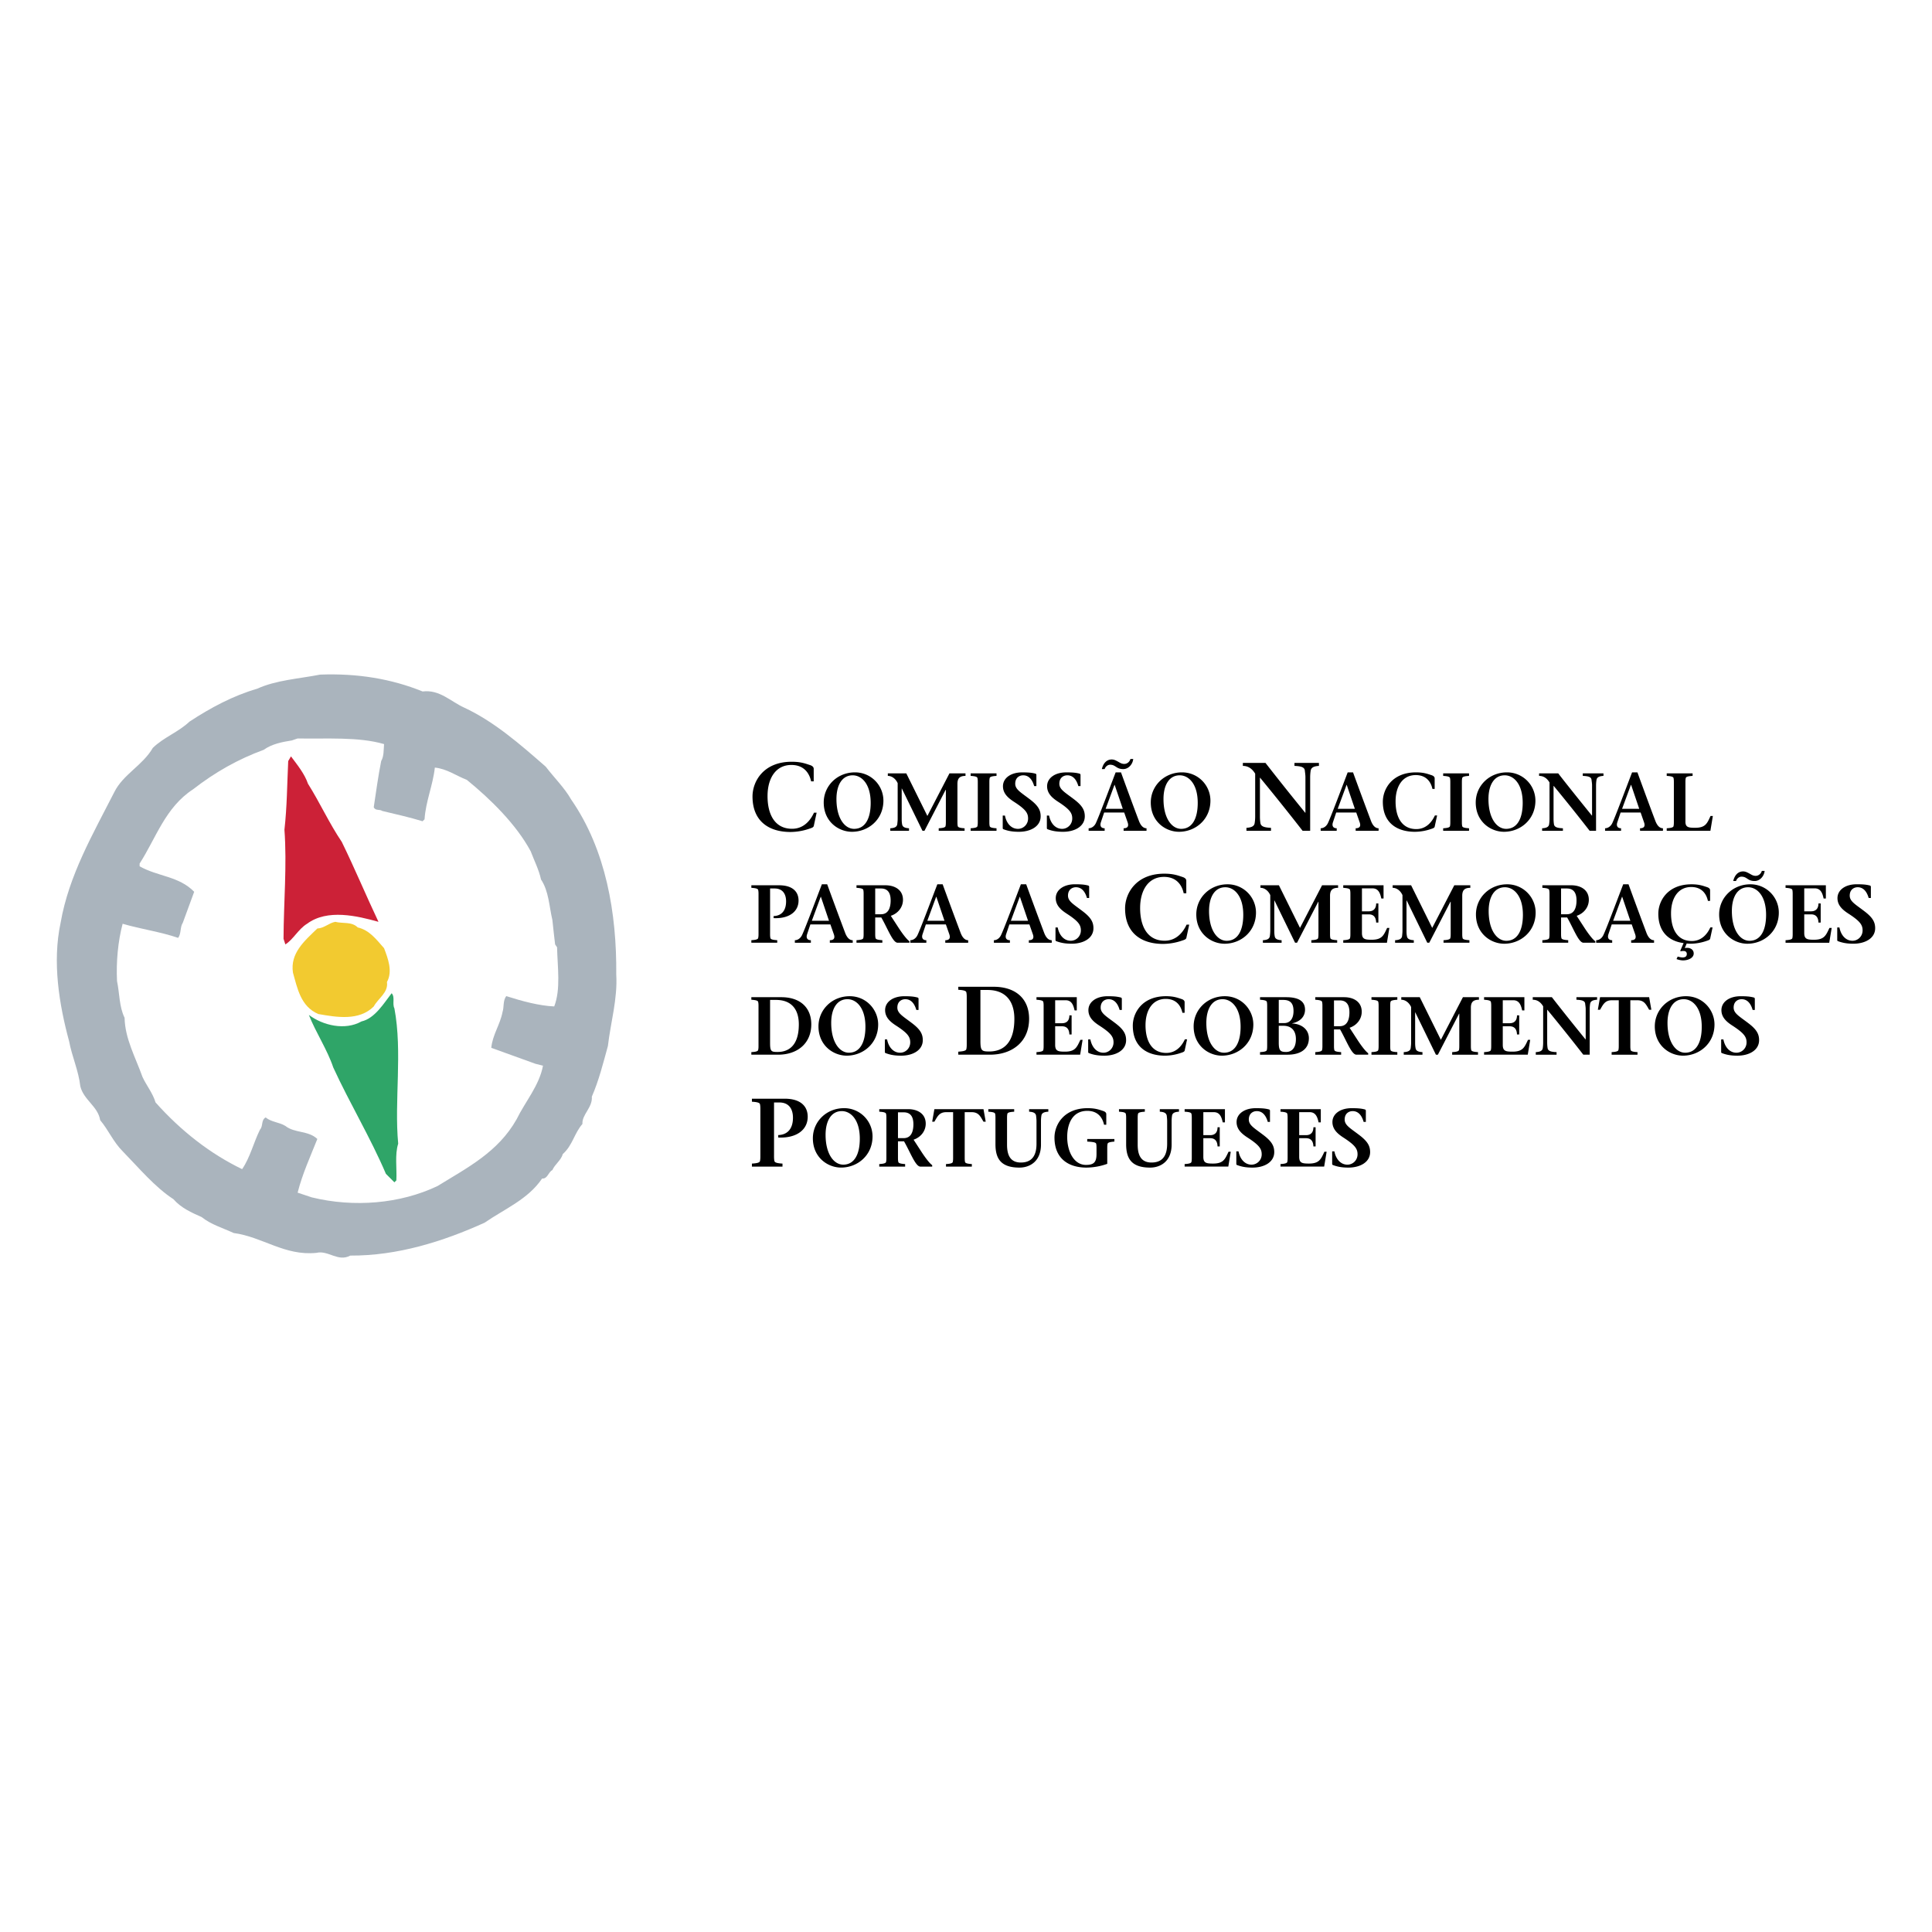 <svg xmlns="http://www.w3.org/2000/svg" width="2500" height="2500" viewBox="0 0 192.756 192.756"><g fill-rule="evenodd" clip-rule="evenodd"><path fill="#fff" d="M0 0h192.756v192.756H0V0z"/><path d="M33.209 121.371c14.11 0 25.549-11.436 25.549-25.546 0-14.108-11.439-25.547-25.549-25.547-14.107 0-25.545 11.439-25.545 25.547 0 14.111 11.438 25.546 25.545 25.546z" fill="#fff"/><path d="M61.484 97.221c.053-6.099-1.028-12.442-4.494-17.445-.665-1.174-1.694-2.176-2.541-3.284-2.592-2.266-5.174-4.521-8.156-5.902-1.341-.612-2.435-1.812-4.131-1.603-3.113-1.264-6.512-1.823-10.228-1.681-2.11.417-4.35.534-6.279 1.408-2.409.704-4.624 1.888-6.748 3.281-1.132 1.069-2.542 1.54-3.66 2.621-1.017 1.758-2.959 2.631-3.845 4.416-2.137 4.195-4.533 8.299-5.354 13.028-.846 3.948-.143 8.17.848 11.831.287 1.537.938 2.906 1.119 4.496.339 1.367 1.76 1.994 1.981 3.373.832.99 1.303 2.164 2.242 3.102 1.601 1.641 3.217 3.582 5.066 4.781.757.873 1.812 1.342 2.815 1.785.965.768 2.113 1.082 3.192 1.59 2.867.377 5.093 2.305 8.258 1.98 1.176-.287 2.15.938 3.376.273 4.716.025 9.265-1.408 13.406-3.283 1.954-1.357 4.326-2.318 5.733-4.404.56.039.586-.611 1.029-.848.233-.561.886-.99 1.029-1.588.989-.873 1.146-2.072 1.967-3.01-.065-.939 1.029-1.643.938-2.725.705-1.615 1.134-3.348 1.604-5.055.273-2.37.976-4.688.833-7.137zm-6.189 3.191c-1.498-.064-3.23-.533-4.782-1.029-.353.443-.208 1.082-.377 1.59-.234 1.25-1.003 2.279-1.12 3.57 1.471.533 2.93 1.055 4.402 1.59l.756.193c-.377 1.994-1.759 3.559-2.632 5.344-1.85 3.283-4.924 4.832-7.881 6.656-3.728 1.785-8.365 2.162-12.56 1.135l-1.407-.469c.468-1.852 1.265-3.596 1.967-5.355-.899-.861-2.254-.561-3.191-1.303-.613-.379-1.406-.379-1.967-.848-.471.273-.235.861-.561 1.213-.641 1.289-.992 2.799-1.785 3.947-3.167-1.525-6.098-3.805-8.639-6.658-.273-.926-.913-1.693-1.302-2.541-.69-1.941-1.747-3.818-1.785-5.9-.547-1.109-.496-2.449-.755-3.662-.093-1.903.089-3.949.56-5.72 1.809.534 3.752.794 5.538 1.408.325-.43.169-1.056.467-1.513.378-1.027.757-2.058 1.133-3.087-1.549-1.577-3.594-1.498-5.444-2.541v-.274c1.641-2.54 2.554-5.602 5.341-7.413 2.188-1.707 4.535-3.022 7.035-3.933.822-.587 1.839-.783 2.813-.938l.574-.196c2.932.053 6.072-.183 8.625.561-.053.585 0 1.197-.288 1.692-.298 1.5-.507 3.049-.741 4.601.157.389.585.181.846.377 1.355.327 2.711.626 4.025 1.029l.197-.194c.116-1.798.832-3.375 1.027-5.16 1.2.117 2.137.82 3.193 1.225 2.384 1.941 4.938 4.456 6.371 7.126.353.939.82 1.839 1.029 2.813.783 1.174.808 2.671 1.134 4.04.09.821.182 1.733.272 2.437l.195.286c.044 2.006.382 4.169-.283 5.901z" fill="#aab4bd"/><path d="M30.723 78.186c1.198 1.902 2.111 3.936 3.376 5.81 1.289 2.632 2.41 5.329 3.662 7.974-2.11-.586-5.096-1.316-7.128.195-.873.534-1.368 1.564-2.162 2.059l-.183-.561c.014-3.634.353-7.361.091-10.878.262-2.344.262-4.456.376-6.854l.275-.468c.664.886 1.368 1.758 1.693 2.723z" fill="#cc2137"/><path d="M35.688 92.53c1.16.261 1.837 1.173 2.631 2.072.378 1.002.886 2.293.287 3.375.156 1.055-.872 1.615-1.315 2.436-1.46 1.459-3.687 1.082-5.537.756-1.76-.756-2.086-2.578-2.527-4.131-.287-1.928 1.119-3.139 2.436-4.403.677-.026 1.147-.547 1.785-.665.741.195 1.654-.039 2.24.56z" fill="#f2ca30"/><path d="M39.35 100.607c.82 4.34-.026 9.238.378 13.498-.352 1.107-.118 2.449-.183 3.66l-.195.195-.848-.846c-1.538-3.609-3.609-7.037-5.25-10.607-.613-1.822-1.733-3.465-2.436-5.248 1.406 1.055 3.608 1.576 5.25.65 1.342-.299 2.253-1.85 3.008-2.812.364.378.041 1.055.276 1.51z" fill="#2fa568"/><path d="M81.475 81.081l-.27 1.259c-.021.212-.196.252-.475.347a5.903 5.903 0 0 1-1.867.32c-2.149 0-3.785-1.073-3.785-3.542 0-1.492 1.084-3.465 3.91-3.465.9 0 1.344.174 1.818.328.271.087.378.223.378.378v1.248h-.26c-.155-.745-.661-1.634-1.967-1.634-1.557 0-2.369 1.324-2.379 3.067-.011 1.868.724 3.3 2.447 3.3 1.114 0 1.802-.764 2.188-1.606h.262zM82.183 80.065c0-1.664 1.352-3.006 3.113-3.006a2.825 2.825 0 0 1 2.842 2.816c0 1.893-1.5 3.112-3.138 3.112-1.327.001-2.817-1.006-2.817-2.922zm4.685.041c0-1.917-.917-2.753-1.794-2.753-1.065 0-1.621.983-1.621 2.366 0 1.934.835 2.975 1.76 2.975 1.131 0 1.655-1.066 1.655-2.588zM96.327 77.412c-.606 0-.804.269-.804.802v3.71c0 .221 0 .344.033.5.033.147.311.189.681.213v.254h-2.581v-.254c.368-.024.646-.066.681-.213.032-.156.032-.279.032-.5v-3.121h-.024l-2.112 4.088h-.197l-2.057-4.219h-.016v3.015c0 .204.008.384.04.541.035.271.255.385.688.409v.254h-1.867v-.254c.443-.024.655-.139.697-.409.016-.157.04-.337.04-.541V78.14c-.188-.426-.564-.729-.983-.729v-.254h1.843l2.104 4.25 2.204-4.25h1.598v.255zM98.709 81.924c0 .221 0 .344.033.5.031.147.311.189.68.213v.254h-2.581v-.254c.37-.024.647-.066.678-.213.035-.156.035-.279.035-.5v-3.801c0-.219 0-.344-.035-.499-.031-.148-.309-.189-.678-.213v-.254h2.581v.254c-.369.023-.648.064-.68.213-.033.155-.033.279-.033.499v3.801zM103.178 78.426c-.146-.515-.449-1.073-1.096-1.073-.369 0-.793.23-.793.836 0 .574.547.859 1.439 1.541.836.63 1.098 1.087 1.098 1.711 0 1.008-1 1.547-2.172 1.547-.678 0-1.129-.097-1.555-.261-.033-.017-.057-.049-.057-.114v-1.245h.221c.139.745.605 1.327 1.303 1.327.531 0 1.006-.434 1.006-1.033 0-.541-.236-.909-1.385-1.653-.613-.395-1.121-.844-1.121-1.565 0-.811.779-1.383 1.91-1.383.529 0 .932.016 1.342.13.059.026.082.074.082.115v1.122h-.222v-.002zM107.586 78.426c-.148-.515-.451-1.073-1.098-1.073-.371 0-.797.23-.797.836 0 .574.549.859 1.443 1.541.834.63 1.096 1.087 1.096 1.711 0 1.008-.998 1.547-2.17 1.547-.68 0-1.131-.097-1.557-.261-.033-.017-.057-.049-.057-.114v-1.245h.221c.141.745.605 1.327 1.305 1.327.529 0 1.006-.434 1.006-1.033 0-.541-.238-.909-1.385-1.653-.613-.395-1.123-.844-1.123-1.565 0-.811.777-1.383 1.908-1.383.535 0 .936.016 1.344.13.057.026.082.074.082.115v1.122h-.218v-.002zM113.061 75.724c-.047.516-.465 1.008-.99 1.008-.377 0-.557-.116-.721-.223-.164-.105-.312-.212-.598-.212-.254 0-.482.221-.541.436h-.279c.123-.541.451-.96.984-.96.246 0 .426.106.613.206.197.106.359.237.641.237.318 0 .547-.244.613-.491h.278v-.001zm-2.899 5.339l-.328.976c-.113.343 0 .597.377.597v.254h-1.598v-.254c.236 0 .533-.139.715-.5.291-.613 1.293-3.275 1.98-5.077h.533c.49 1.352 1.482 4.045 1.785 4.831.164.436.408.746.762.746v.254h-2.285v-.254c.449 0 .523-.254.393-.613l-.336-.96h-1.998zm1.859-.367l-.812-2.393h-.016l-.885 2.393h1.713zM114.814 80.065c0-1.664 1.352-3.006 3.111-3.006a2.823 2.823 0 0 1 2.84 2.816c0 1.893-1.498 3.112-3.137 3.112-1.325.001-2.814-1.006-2.814-2.922zm4.684.041c0-1.917-.918-2.753-1.795-2.753-1.064 0-1.621.983-1.621 2.366 0 1.934.836 2.975 1.762 2.975 1.129 0 1.654-1.066 1.654-2.588zM129.963 82.891a251.558 251.558 0 0 0-4.24-5.294h-.02v3.871c0 .241.02.454.047.638.051.32.311.455 1.057.486v.299h-2.449v-.299c.523-.031.783-.166.822-.486a4.08 4.08 0 0 0 .049-.638v-4.279c-.271-.444-.648-.775-1.229-.775v-.299h2.256a300.172 300.172 0 0 0 3.967 4.974h.02v-3.551c0-.243-.039-.455-.057-.641-.029-.318-.281-.455-1.037-.483v-.299h2.441v.299c-.516.028-.775.165-.826.483a4.394 4.394 0 0 0-.049.641v5.353h-.752zM133.314 81.063l-.326.976c-.115.343 0 .597.375.597v.254h-1.598v-.254c.238 0 .533-.139.715-.5.293-.613 1.293-3.275 1.979-5.077h.533a509.58 509.58 0 0 0 1.787 4.831c.164.436.41.746.762.746v.254h-2.285v-.254c.449 0 .525-.254.393-.613l-.336-.96h-1.999zm1.86-.367l-.812-2.393h-.014l-.885 2.393h1.711zM143.381 81.359l-.232 1.064c-.014.182-.164.213-.4.295a5.03 5.03 0 0 1-1.578.27c-1.82 0-3.205-.909-3.205-2.998 0-1.261.918-2.931 3.309-2.931.762 0 1.139.146 1.539.278.23.074.322.187.322.32v1.055h-.223c-.131-.629-.557-1.382-1.662-1.382-1.32 0-2.006 1.121-2.014 2.596-.012 1.581.613 2.792 2.068 2.792.945 0 1.527-.647 1.854-1.359h.222zM145.852 81.924c0 .221 0 .344.033.5.033.147.312.189.68.213v.254h-2.58v-.254c.369-.024.646-.066.682-.213.031-.156.031-.279.031-.5v-3.801c0-.219 0-.344-.031-.499-.035-.148-.312-.189-.682-.213v-.254h2.58v.254c-.367.023-.646.064-.68.213-.033.155-.033.279-.033.499v3.801zM147.234 80.065c0-1.664 1.352-3.006 3.111-3.006a2.827 2.827 0 0 1 2.844 2.816c0 1.893-1.5 3.112-3.137 3.112-1.327.001-2.818-1.006-2.818-2.922zm4.686.041c0-1.917-.916-2.753-1.795-2.753-1.064 0-1.621.983-1.621 2.366 0 1.934.836 2.975 1.762 2.975 1.13 0 1.654-1.066 1.654-2.588zM158.602 82.891a196.143 196.143 0 0 0-3.588-4.48h-.016v3.276c0 .204.016.384.039.541.043.271.264.385.895.409v.254h-2.074v-.254c.445-.024.666-.139.699-.409.023-.157.039-.337.039-.541v-3.62c-.229-.378-.549-.655-1.041-.655v-.254h1.908c1.008 1.301 2.279 2.875 3.357 4.21h.02V78.36c0-.203-.033-.383-.051-.54-.023-.271-.236-.386-.875-.409v-.254h2.064v.254c-.434.023-.656.139-.697.409a3.66 3.66 0 0 0-.043.54v4.531h-.636zM161.689 81.063l-.328.976c-.115.343 0 .597.373.597v.254h-1.596v-.254c.238 0 .533-.139.715-.5.291-.613 1.293-3.275 1.98-5.077h.533c.49 1.352 1.48 4.045 1.785 4.831.164.436.408.746.762.746v.254h-2.285v-.254c.451 0 .523-.254.391-.613l-.334-.96h-1.996zm1.858-.367l-.811-2.393h-.018l-.883 2.393h1.712zM166.289 82.637c.367-.024.648-.066.68-.213.033-.156.033-.279.033-.5v-3.801c0-.219 0-.344-.033-.499-.031-.148-.312-.189-.68-.213v-.254h2.582v.254c-.369.023-.65.064-.682.213-.033.155-.033.279-.033.499v3.858c0 .559.305.607.969.607 1.047 0 1.201-.452 1.537-1.18h.23l-.246 1.483h-4.357v-.254zM76.831 93.091c0 .222 0 .344.033.5.031.147.312.188.68.213v.253h-2.581v-.253c.367-.025.647-.066.679-.213.036-.156.036-.278.036-.5v-3.799c0-.222 0-.346-.036-.501-.031-.147-.312-.188-.679-.213v-.254h2.76c1.36 0 1.948.649 1.948 1.523 0 1.156-1.013 1.828-2.489 1.754v-.205c.812-.025 1.246-.565 1.246-1.466 0-.729-.335-1.286-1.146-1.286h-.451v4.447zM80.851 92.231l-.326.975c-.115.344 0 .599.376.599v.253h-1.598v-.253c.239 0 .532-.14.712-.501.296-.613 1.294-3.276 1.983-5.077h.531a468.057 468.057 0 0 0 1.787 4.831c.163.436.41.748.761.748v.253h-2.285v-.253c.452 0 .526-.255.393-.615l-.336-.959h-1.998v-.001zm1.858-.368l-.809-2.392h-.017l-.885 2.392h1.711zM85.453 88.324h2.883c.934 0 1.754.452 1.754 1.45 0 .745-.5 1.36-1.214 1.597l.836 1.287c.378.573.795 1.105 1.025 1.252v.147h-1.18c-.482 0-.982-1.391-1.63-2.523h-.607v1.557c0 .222 0 .344.032.5.034.147.321.188.68.213v.253h-2.58v-.253c.361-.025.646-.066.68-.213.032-.156.032-.278.032-.5v-3.799c0-.222 0-.346-.032-.501-.034-.147-.319-.188-.68-.213v-.254h.001zm1.867 2.891h.574c.72 0 .966-.614.966-1.383 0-.885-.402-1.188-.966-1.188h-.574v2.571zM92.372 92.231l-.328.975c-.114.344 0 .599.377.599v.253h-1.599v-.253c.239 0 .534-.14.713-.501.295-.613 1.294-3.276 1.983-5.077h.531a492.694 492.694 0 0 0 1.787 4.831c.163.436.409.748.76.748v.253h-2.285v-.253c.452 0 .525-.255.395-.615l-.336-.959h-1.998v-.001zm1.859-.368l-.811-2.392h-.018l-.883 2.392h1.712zM100.707 92.231l-.326.975c-.115.344 0 .599.377.599v.253H99.16v-.253c.238 0 .531-.14.709-.501.299-.613 1.297-3.276 1.984-5.077h.531a520.068 520.068 0 0 0 1.787 4.831c.164.436.408.748.762.748v.253h-2.285v-.253c.451 0 .525-.255.393-.615l-.336-.959h-1.998v-.001zm1.861-.368l-.812-2.392h-.016l-.885 2.392h1.713zM108.447 89.593c-.15-.515-.453-1.073-1.1-1.073-.369 0-.793.23-.793.835 0 .574.549.86 1.439 1.541.838.63 1.1 1.09 1.1 1.711 0 1.007-.998 1.547-2.17 1.547-.68 0-1.133-.098-1.559-.261-.031-.017-.057-.048-.057-.115v-1.246h.221c.141.745.605 1.328 1.303 1.328.533 0 1.008-.434 1.008-1.031 0-.542-.238-.911-1.385-1.656-.613-.394-1.121-.843-1.121-1.566 0-.809.777-1.382 1.908-1.382.533 0 .934.016 1.342.129.059.027.082.075.082.118v1.12h-.218v.001zM118.648 92.249l-.271 1.259c-.02.212-.193.251-.471.346a5.933 5.933 0 0 1-1.871.32c-2.148 0-3.785-1.073-3.785-3.542 0-1.49 1.086-3.465 3.912-3.465.898 0 1.346.174 1.82.331.268.086.375.222.375.377v1.248h-.26c-.156-.745-.658-1.636-1.965-1.636-1.559 0-2.371 1.328-2.381 3.068-.01 1.87.727 3.3 2.447 3.3 1.115 0 1.801-.764 2.188-1.604h.262v-.002zM119.355 91.232c0-1.662 1.354-3.005 3.113-3.005a2.825 2.825 0 0 1 2.842 2.817c0 1.892-1.498 3.112-3.137 3.112-1.325 0-2.818-1.008-2.818-2.924zm4.686.041c0-1.917-.918-2.752-1.791-2.752-1.066 0-1.623.983-1.623 2.368 0 1.935.834 2.974 1.76 2.974 1.133-.001 1.654-1.068 1.654-2.59zM133.5 88.578c-.605 0-.803.27-.803.804v3.709c0 .222 0 .344.033.5.033.147.311.188.68.213v.253h-2.578v-.253c.367-.025.646-.066.678-.213.033-.156.033-.278.033-.5V89.97h-.023l-2.113 4.087h-.197l-2.057-4.218h-.016v3.015c0 .203.008.385.041.541.031.27.254.385.688.41v.253h-1.867v-.253c.443-.025.654-.14.695-.41.018-.156.041-.338.041-.541v-3.546c-.189-.427-.562-.73-.98-.73v-.254h1.842l2.105 4.252 2.201-4.252h1.598v.254h-.001zM134.016 93.805c.361-.025.646-.066.68-.213.033-.156.033-.278.033-.5v-3.799c0-.222 0-.346-.033-.501-.033-.147-.318-.188-.68-.213v-.254h4.021v1.32h-.223c-.121-.582-.318-1.015-.893-1.015h-1.039v2.292h.68c.516 0 .738-.32.738-.787h.221v1.907h-.221c-.018-.449-.189-.817-.738-.817h-.68v1.86c0 .621.303.672.975.672 1.039 0 1.197-.453 1.539-1.18h.221l-.244 1.481h-4.357v-.253zM146.693 88.578c-.607 0-.805.27-.805.804v3.709c0 .222 0 .344.035.5.029.147.311.188.68.213v.253h-2.582v-.253c.369-.025.648-.066.68-.213.035-.156.035-.278.035-.5V89.97h-.027l-2.111 4.087h-.198l-2.055-4.218h-.018v3.015c0 .203.008.385.043.541.031.27.254.385.686.41v.253h-1.867v-.253c.443-.025.656-.14.697-.41.016-.156.039-.338.039-.541v-3.546c-.188-.427-.562-.73-.98-.73v-.254h1.842l2.105 4.252 2.203-4.252h1.598v.254zM147.256 91.232c0-1.662 1.352-3.005 3.111-3.005a2.827 2.827 0 0 1 2.844 2.817c0 1.892-1.5 3.112-3.137 3.112-1.328 0-2.818-1.008-2.818-2.924zm4.685.041c0-1.917-.918-2.752-1.795-2.752-1.062 0-1.621.983-1.621 2.368 0 1.935.836 2.974 1.762 2.974 1.129-.001 1.654-1.068 1.654-2.59zM153.881 88.324h2.883c.934 0 1.754.452 1.754 1.45 0 .745-.502 1.36-1.213 1.597l.834 1.287c.379.573.795 1.105 1.025 1.252v.147h-1.18c-.482 0-.982-1.391-1.629-2.523h-.607v1.557c0 .222 0 .344.033.5.033.147.32.188.68.213v.253h-2.58v-.253c.361-.025.646-.066.68-.213.033-.156.033-.278.033-.5v-3.799c0-.222 0-.346-.033-.501-.033-.147-.318-.188-.68-.213v-.254zm1.867 2.891h.574c.719 0 .967-.614.967-1.383 0-.885-.402-1.188-.967-1.188h-.574v2.571zM160.801 92.231l-.328.975c-.115.344 0 .599.375.599v.253h-1.596v-.253c.238 0 .533-.14.711-.501.297-.613 1.295-3.276 1.984-5.077h.531a473.405 473.405 0 0 0 1.785 4.831c.164.436.41.748.762.748v.253h-2.285v-.253c.451 0 .523-.255.393-.615l-.334-.959h-1.998v-.001zm1.857-.368l-.811-2.392h-.018l-.885 2.392h1.714zM170.865 92.526l-.23 1.065c-.018.181-.164.213-.398.293a5.028 5.028 0 0 1-1.584.271c-.123 0-.244-.009-.369-.024l-.195.458c.072-.017.156-.023.236-.023.32 0 .656.172.656.565 0 .441-.541.687-1.057.687-.221 0-.451-.057-.656-.129l.117-.254c.139.048.367.09.482.09.213 0 .426-.066.426-.344 0-.189-.125-.288-.256-.296a.955.955 0 0 0-.34.025l-.061-.041.338-.777c-1.477-.189-2.523-1.125-2.523-2.933 0-1.261.916-2.932 3.309-2.932.762 0 1.139.148 1.539.278.23.074.318.189.318.32v1.056h-.219c-.133-.631-.559-1.384-1.662-1.384-1.32 0-2.008 1.121-2.016 2.597-.01 1.582.613 2.792 2.072 2.792.941 0 1.523-.646 1.85-1.358h.223v-.002zM176.057 86.891c-.049.516-.467 1.008-.99 1.008-.379 0-.559-.115-.723-.221-.164-.107-.311-.213-.598-.213-.254 0-.484.22-.539.434h-.281c.125-.541.453-.958.984-.958.246 0 .426.106.613.204.197.105.363.238.641.238.318 0 .549-.246.613-.492h.28zm-4.537 4.341c0-1.662 1.352-3.005 3.109-3.005a2.825 2.825 0 0 1 2.844 2.817c0 1.892-1.498 3.112-3.137 3.112-1.328 0-2.816-1.008-2.816-2.924zm4.683.041c0-1.917-.916-2.752-1.793-2.752-1.066 0-1.621.983-1.621 2.368 0 1.935.834 2.974 1.76 2.974 1.131-.001 1.654-1.068 1.654-2.59zM178.145 93.805c.359-.025.646-.066.68-.213.031-.156.031-.278.031-.5v-3.799c0-.222 0-.346-.031-.501-.033-.147-.32-.188-.68-.213v-.254h4.021v1.32h-.223c-.123-.582-.318-1.015-.893-1.015h-1.041v2.292h.68c.518 0 .738-.32.738-.787h.223v1.907h-.223c-.016-.449-.188-.817-.738-.817h-.68v1.86c0 .621.303.672.977.672 1.039 0 1.193-.453 1.539-1.18h.223l-.246 1.481h-4.357v-.253zM186.439 89.593c-.15-.515-.451-1.073-1.1-1.073-.367 0-.791.23-.791.835 0 .574.545.86 1.439 1.541.836.63 1.098 1.09 1.098 1.711 0 1.007-1 1.547-2.172 1.547-.68 0-1.129-.098-1.555-.261-.033-.017-.057-.048-.057-.115v-1.246h.219c.141.745.607 1.328 1.305 1.328.531 0 1.006-.434 1.006-1.031 0-.542-.236-.911-1.383-1.656-.615-.394-1.123-.843-1.123-1.566 0-.809.777-1.382 1.91-1.382.531 0 .932.016 1.342.129a.13.13 0 0 1 .08.118v1.12h-.218v.001zM74.962 104.971c.367-.023.647-.064.679-.213.036-.156.036-.277.036-.5v-3.799c0-.223 0-.344-.036-.5-.031-.148-.312-.188-.679-.215v-.254h2.99c1.859 0 2.99 1.018 2.99 2.705 0 1.957-1.442 3.031-3.302 3.031h-2.678v-.255zm1.869-.916c0 .842.115.9.744.9 1.163 0 2.124-.689 2.124-2.752 0-1.557-.788-2.441-2.27-2.441h-.598v4.293zM81.66 102.4c0-1.664 1.351-3.008 3.112-3.008 1.688 0 2.843 1.377 2.843 2.82 0 1.889-1.499 3.111-3.138 3.111-1.326.001-2.817-1.007-2.817-2.923zm4.684.041c0-1.916-.917-2.752-1.793-2.752-1.065 0-1.621.98-1.621 2.367 0 1.932.835 2.973 1.762 2.973 1.127 0 1.652-1.064 1.652-2.588zM91.422 100.762c-.147-.516-.452-1.072-1.098-1.072-.369 0-.795.227-.795.836 0 .572.549.859 1.441 1.539.836.629 1.097 1.088 1.097 1.711 0 1.008-1 1.549-2.169 1.549-.679 0-1.13-.098-1.556-.264-.033-.016-.059-.047-.059-.113v-1.246h.223c.139.744.604 1.328 1.3 1.328.536 0 1.008-.434 1.008-1.031 0-.541-.236-.91-1.382-1.656-.615-.391-1.123-.844-1.123-1.562 0-.812.779-1.387 1.908-1.387.534 0 .933.018 1.343.133a.127.127 0 0 1 .083.115v1.121h-.221v-.001zM95.609 104.926c.436-.031.765-.078.803-.252.04-.184.04-.33.04-.59v-4.492c0-.26 0-.406-.04-.59-.039-.174-.368-.223-.803-.252v-.299h3.532c2.197 0 3.533 1.199 3.533 3.191 0 2.314-1.703 3.584-3.9 3.584h-3.165v-.3zm2.207-1.084c0 .996.135 1.064.881 1.064 1.375 0 2.506-.812 2.506-3.252 0-1.838-.93-2.885-2.68-2.885h-.707v5.073zM103.41 104.971c.359-.023.646-.064.68-.213.033-.156.033-.277.033-.5v-3.799c0-.223 0-.344-.033-.5-.033-.148-.32-.188-.68-.215v-.254h4.021v1.32h-.221c-.125-.582-.32-1.016-.893-1.016h-1.043v2.293h.682c.518 0 .736-.318.736-.785h.223v1.908h-.223c-.016-.451-.188-.818-.736-.818h-.682v1.857c0 .623.305.674.977.674 1.039 0 1.193-.451 1.539-1.18h.221l-.244 1.482h-4.357v-.254zM111.705 100.762c-.148-.516-.451-1.072-1.098-1.072-.369 0-.793.227-.793.836 0 .572.545.859 1.439 1.539.836.629 1.098 1.088 1.098 1.711 0 1.008-1 1.549-2.17 1.549-.68 0-1.131-.098-1.557-.264-.033-.016-.057-.047-.057-.113v-1.246h.221c.139.744.605 1.328 1.303 1.328.533 0 1.006-.434 1.006-1.031 0-.541-.236-.91-1.385-1.656-.613-.391-1.121-.844-1.121-1.562 0-.812.777-1.387 1.908-1.387.533 0 .934.018 1.346.133a.13.13 0 0 1 .08.115v1.121h-.22v-.001zM118.436 103.693l-.229 1.064c-.018.182-.164.213-.402.295-.285.1-.885.271-1.582.271-1.816 0-3.203-.91-3.203-2.998 0-1.262.918-2.934 3.311-2.934.762 0 1.139.148 1.541.279.229.072.318.189.318.318v1.059h-.221c-.131-.631-.557-1.387-1.662-1.387-1.32 0-2.008 1.125-2.018 2.598-.006 1.582.617 2.793 2.074 2.793.941 0 1.523-.646 1.852-1.359h.221v.001zM119.09 102.4c0-1.664 1.352-3.008 3.111-3.008 1.688 0 2.844 1.377 2.844 2.82 0 1.889-1.5 3.111-3.139 3.111-1.326.001-2.816-1.007-2.816-2.923zm4.685.041c0-1.916-.918-2.752-1.797-2.752-1.062 0-1.621.98-1.621 2.367 0 1.932.836 2.973 1.764 2.973 1.129 0 1.654-1.064 1.654-2.588zM125.713 105.227v-.256c.371-.023.648-.064.682-.213.031-.156.031-.277.031-.5v-3.799c0-.223 0-.344-.031-.5-.033-.148-.311-.188-.682-.215v-.254h2.605c1.146 0 1.885.338 1.885 1.246 0 .73-.535 1.205-1.277 1.359v.018c.965.049 1.66.615 1.66 1.473 0 1.113-.875 1.641-2.127 1.641h-2.746zm1.869-1.213c0 .785.146.941.729.941.623 0 .982-.467.982-1.277 0-.984-.582-1.336-1.238-1.336h-.473v1.672zm0-1.942h.564c.434 0 .908-.295.908-1.203 0-.787-.336-1.107-1.021-1.107h-.451v2.31zM131.225 99.49h2.883c.934 0 1.752.453 1.752 1.451 0 .746-.498 1.359-1.211 1.6l.836 1.285c.375.572.793 1.104 1.021 1.252v.148h-1.178c-.484 0-.982-1.393-1.629-2.523h-.607v1.555c0 .223 0 .344.033.5.031.148.318.189.68.213v.256h-2.58v-.256c.359-.023.646-.064.678-.213.035-.156.035-.277.035-.5v-3.799c0-.223 0-.344-.035-.5-.031-.148-.318-.188-.678-.215v-.254zm1.867 2.895h.572c.721 0 .969-.615.969-1.387 0-.883-.402-1.188-.969-1.188h-.572v2.575zM138.701 104.258c0 .223 0 .344.031.5.031.148.312.189.68.213v.256h-2.58v-.256c.369-.023.646-.064.68-.213.033-.156.033-.277.033-.5v-3.799c0-.223 0-.344-.033-.5-.033-.148-.311-.188-.68-.215v-.254h2.58v.254c-.367.027-.648.066-.68.215-.031.156-.031.277-.031.5v3.799zM147.551 99.744c-.604 0-.801.271-.801.805v3.709c0 .223 0 .344.033.5.031.148.311.189.678.213v.256h-2.578v-.256c.369-.023.645-.064.68-.213.031-.156.031-.277.031-.5v-3.119h-.023l-2.113 4.088h-.197l-2.057-4.221h-.016v3.016c0 .205.01.385.043.541.031.27.254.385.688.408v.256h-1.867v-.256c.441-.023.656-.139.695-.408.016-.156.041-.336.041-.541v-3.547c-.188-.426-.564-.73-.982-.73v-.255h1.844l2.104 4.254 2.201-4.254h1.598v.254h-.002zM148.066 104.971c.361-.023.648-.064.68-.213.033-.156.033-.277.033-.5v-3.799c0-.223 0-.344-.033-.5-.031-.148-.318-.188-.68-.215v-.254h4.023v1.32h-.223c-.123-.582-.32-1.016-.891-1.016h-1.043v2.293h.68c.518 0 .738-.318.738-.785h.221v1.908h-.221c-.016-.451-.188-.818-.738-.818h-.68v1.857c0 .623.305.674.977.674 1.039 0 1.195-.451 1.539-1.18h.221l-.244 1.482h-4.359v-.254zM157.967 105.227a201.632 201.632 0 0 0-3.588-4.482h-.016v3.277c0 .205.016.385.041.541.041.27.264.385.895.408v.256h-2.074v-.256c.443-.023.664-.139.697-.408.023-.156.039-.336.039-.541V100.4c-.227-.377-.547-.656-1.039-.656v-.254h1.908a243.203 243.203 0 0 0 3.359 4.211h.016v-3.006c0-.205-.035-.385-.051-.541-.021-.27-.236-.383-.873-.41v-.254h2.062v.254c-.436.027-.654.141-.697.41a3.673 3.673 0 0 0-.041.541v4.531h-.638v.001zM162.658 104.258c0 .223 0 .344.033.5.033.148.311.189.682.213v.256h-2.58v-.256c.367-.023.646-.064.678-.213.033-.156.033-.277.033-.5v-4.463h-.689c-.695 0-.873.434-1.178.949h-.221l.221-1.254h4.898l.221 1.254h-.221c-.303-.516-.475-.949-1.18-.949h-.697v4.463zM165.1 102.4c0-1.664 1.352-3.008 3.111-3.008 1.688 0 2.844 1.377 2.844 2.82 0 1.889-1.5 3.111-3.141 3.111-1.324.001-2.814-1.007-2.814-2.923zm4.683.041c0-1.916-.918-2.752-1.793-2.752-1.064 0-1.623.98-1.623 2.367 0 1.932.838 2.973 1.762 2.973 1.131 0 1.654-1.064 1.654-2.588zM174.861 100.762c-.146-.516-.451-1.072-1.098-1.072-.369 0-.797.227-.797.836 0 .572.549.859 1.443 1.539.836.629 1.096 1.088 1.096 1.711 0 1.008-.998 1.549-2.168 1.549-.682 0-1.131-.098-1.557-.264-.033-.016-.059-.047-.059-.113v-1.246h.223c.139.744.605 1.328 1.303 1.328.533 0 1.008-.434 1.008-1.031 0-.541-.24-.91-1.385-1.656-.615-.391-1.123-.844-1.123-1.562 0-.812.779-1.387 1.908-1.387.533 0 .934.018 1.344.133.057.025.08.074.08.115v1.121h-.218v-.001zM77.225 115.25c0 .262 0 .406.041.59.036.176.368.223.803.252v.301h-3.05v-.301c.436-.029.767-.076.805-.252.038-.184.038-.328.038-.59v-4.49c0-.262 0-.406-.038-.592-.038-.174-.369-.221-.805-.25v-.301h3.262c1.608 0 2.304.766 2.304 1.799 0 1.367-1.202 2.16-2.942 2.074v-.244c.958-.029 1.471-.666 1.471-1.732 0-.861-.396-1.52-1.355-1.52h-.533v5.256h-.001zM81.1 113.566c0-1.662 1.35-3.004 3.112-3.004a2.824 2.824 0 0 1 2.841 2.816c0 1.893-1.498 3.111-3.137 3.111-1.327.001-2.816-1.005-2.816-2.923zm4.683.043c0-1.918-.918-2.754-1.794-2.754-1.062 0-1.62.982-1.62 2.367 0 1.932.836 2.975 1.761 2.975 1.128 0 1.653-1.064 1.653-2.588zM87.724 110.66h2.882c.934 0 1.754.449 1.754 1.449 0 .746-.502 1.359-1.212 1.598l.835 1.285c.377.574.793 1.105 1.022 1.254v.146h-1.179c-.483 0-.983-1.393-1.631-2.523h-.604v1.555c0 .225 0 .346.034.502.032.146.319.189.68.213v.254h-2.581v-.254c.36-.023.647-.066.679-.213.033-.156.033-.277.033-.502v-3.799c0-.221 0-.344-.033-.5-.032-.148-.319-.188-.679-.211v-.254zm1.867 2.891h.572c.722 0 .967-.613.967-1.385 0-.885-.401-1.189-.967-1.189h-.572v2.574zM96.249 115.424c0 .225 0 .346.032.502.031.146.311.189.68.213v.254h-2.58v-.254c.369-.023.646-.066.679-.213.032-.156.032-.277.032-.502v-4.463h-.688c-.696 0-.876.434-1.18.951h-.22l.22-1.252h4.899l.223 1.252h-.223c-.305-.518-.477-.951-1.179-.951h-.695v4.463zM100.473 114.215c0 1.006.311 1.77 1.377 1.77.998 0 1.562-.566 1.562-1.867v-2.254c0-.205-.025-.385-.041-.541-.039-.271-.262-.385-.695-.408v-.254h1.916v.254c-.443.023-.662.137-.695.408a3.437 3.437 0 0 0-.039.541v2.334c0 1.639-1.076 2.293-2.148 2.293-1.844 0-2.393-.883-2.393-2.334v-2.531c0-.221 0-.344-.031-.5-.033-.148-.32-.188-.68-.211v-.254h2.58v.254c-.359.023-.648.062-.68.211-.033.156-.033.279-.033.5v2.589zM108.473 113.641h2.711v.254c-.367.033-.646.072-.68.223-.033.154-.033.277-.033.49v1.508a6.283 6.283 0 0 1-2.072.375c-1.809 0-3.193-.908-3.193-2.998 0-1.262.918-2.93 3.309-2.93.76 0 1.139.145 1.539.277.23.074.32.188.32.318v1.057h-.223c-.137-.631-.555-1.385-1.67-1.385-1.41 0-1.998 1.164-2.006 2.598 0 1.5.695 2.795 1.867 2.795.787 0 1.057-.264 1.057-1.09v-.525c0-.213 0-.336-.031-.49-.035-.15-.32-.189-.895-.223v-.254zM113.508 114.215c0 1.006.312 1.77 1.377 1.77 1.002 0 1.562-.566 1.562-1.867v-2.254c0-.205-.023-.385-.039-.541-.043-.271-.262-.385-.695-.408v-.254h1.914v.254c-.441.023-.66.137-.695.408a3.695 3.695 0 0 0-.039.541v2.334c0 1.639-1.074 2.293-2.146 2.293-1.844 0-2.391-.883-2.391-2.334v-2.531c0-.221 0-.344-.035-.5-.031-.148-.318-.188-.68-.211v-.254h2.58v.254c-.359.023-.646.062-.68.211-.033.156-.033.279-.033.5v2.589zM118.191 116.139c.361-.023.646-.066.68-.213.033-.156.033-.277.033-.502v-3.799c0-.221 0-.344-.033-.5-.033-.148-.318-.188-.68-.211v-.254h4.021v1.316h-.221c-.123-.582-.318-1.016-.893-1.016h-1.041v2.295h.682c.514 0 .736-.318.736-.787h.219v1.91h-.219c-.016-.451-.191-.82-.736-.82h-.682v1.859c0 .623.303.672.973.672 1.043 0 1.197-.451 1.541-1.18h.221l-.244 1.482h-4.357v-.252zM126.486 111.93c-.146-.516-.451-1.074-1.098-1.074-.369 0-.793.23-.793.836 0 .574.547.859 1.439 1.539.836.633 1.098 1.09 1.098 1.713 0 1.008-1 1.547-2.168 1.547-.682 0-1.131-.098-1.557-.262-.033-.016-.059-.049-.059-.113v-1.244h.221c.141.744.607 1.326 1.301 1.326a1.02 1.02 0 0 0 1.01-1.033c0-.539-.238-.908-1.385-1.654-.615-.393-1.121-.846-1.121-1.564 0-.812.779-1.383 1.908-1.383.533 0 .932.016 1.342.129a.126.126 0 0 1 .082.115v1.123h-.22v-.001zM127.756 116.139c.357-.023.646-.066.678-.213.033-.156.033-.277.033-.502v-3.799c0-.221 0-.344-.033-.5-.031-.148-.32-.188-.678-.211v-.254h4.02v1.316h-.221c-.121-.582-.32-1.016-.893-1.016h-1.041v2.295h.68c.518 0 .738-.318.738-.787h.219v1.91h-.219c-.016-.451-.188-.82-.738-.82h-.68v1.859c0 .623.305.672.977.672 1.037 0 1.195-.451 1.539-1.18h.221l-.246 1.482h-4.355v-.252h-.001zM136.049 111.93c-.146-.516-.449-1.074-1.096-1.074-.371 0-.795.23-.795.836 0 .574.549.859 1.441 1.539.836.633 1.098 1.09 1.098 1.713 0 1.008-1 1.547-2.17 1.547-.68 0-1.131-.098-1.557-.262-.033-.016-.059-.049-.059-.113v-1.244h.223c.139.744.605 1.326 1.301 1.326.533 0 1.008-.436 1.008-1.033 0-.539-.238-.908-1.385-1.654-.615-.393-1.121-.846-1.121-1.564 0-.812.777-1.383 1.908-1.383.531 0 .936.016 1.344.129a.129.129 0 0 1 .082.115v1.123h-.222v-.001z"/></g></svg>